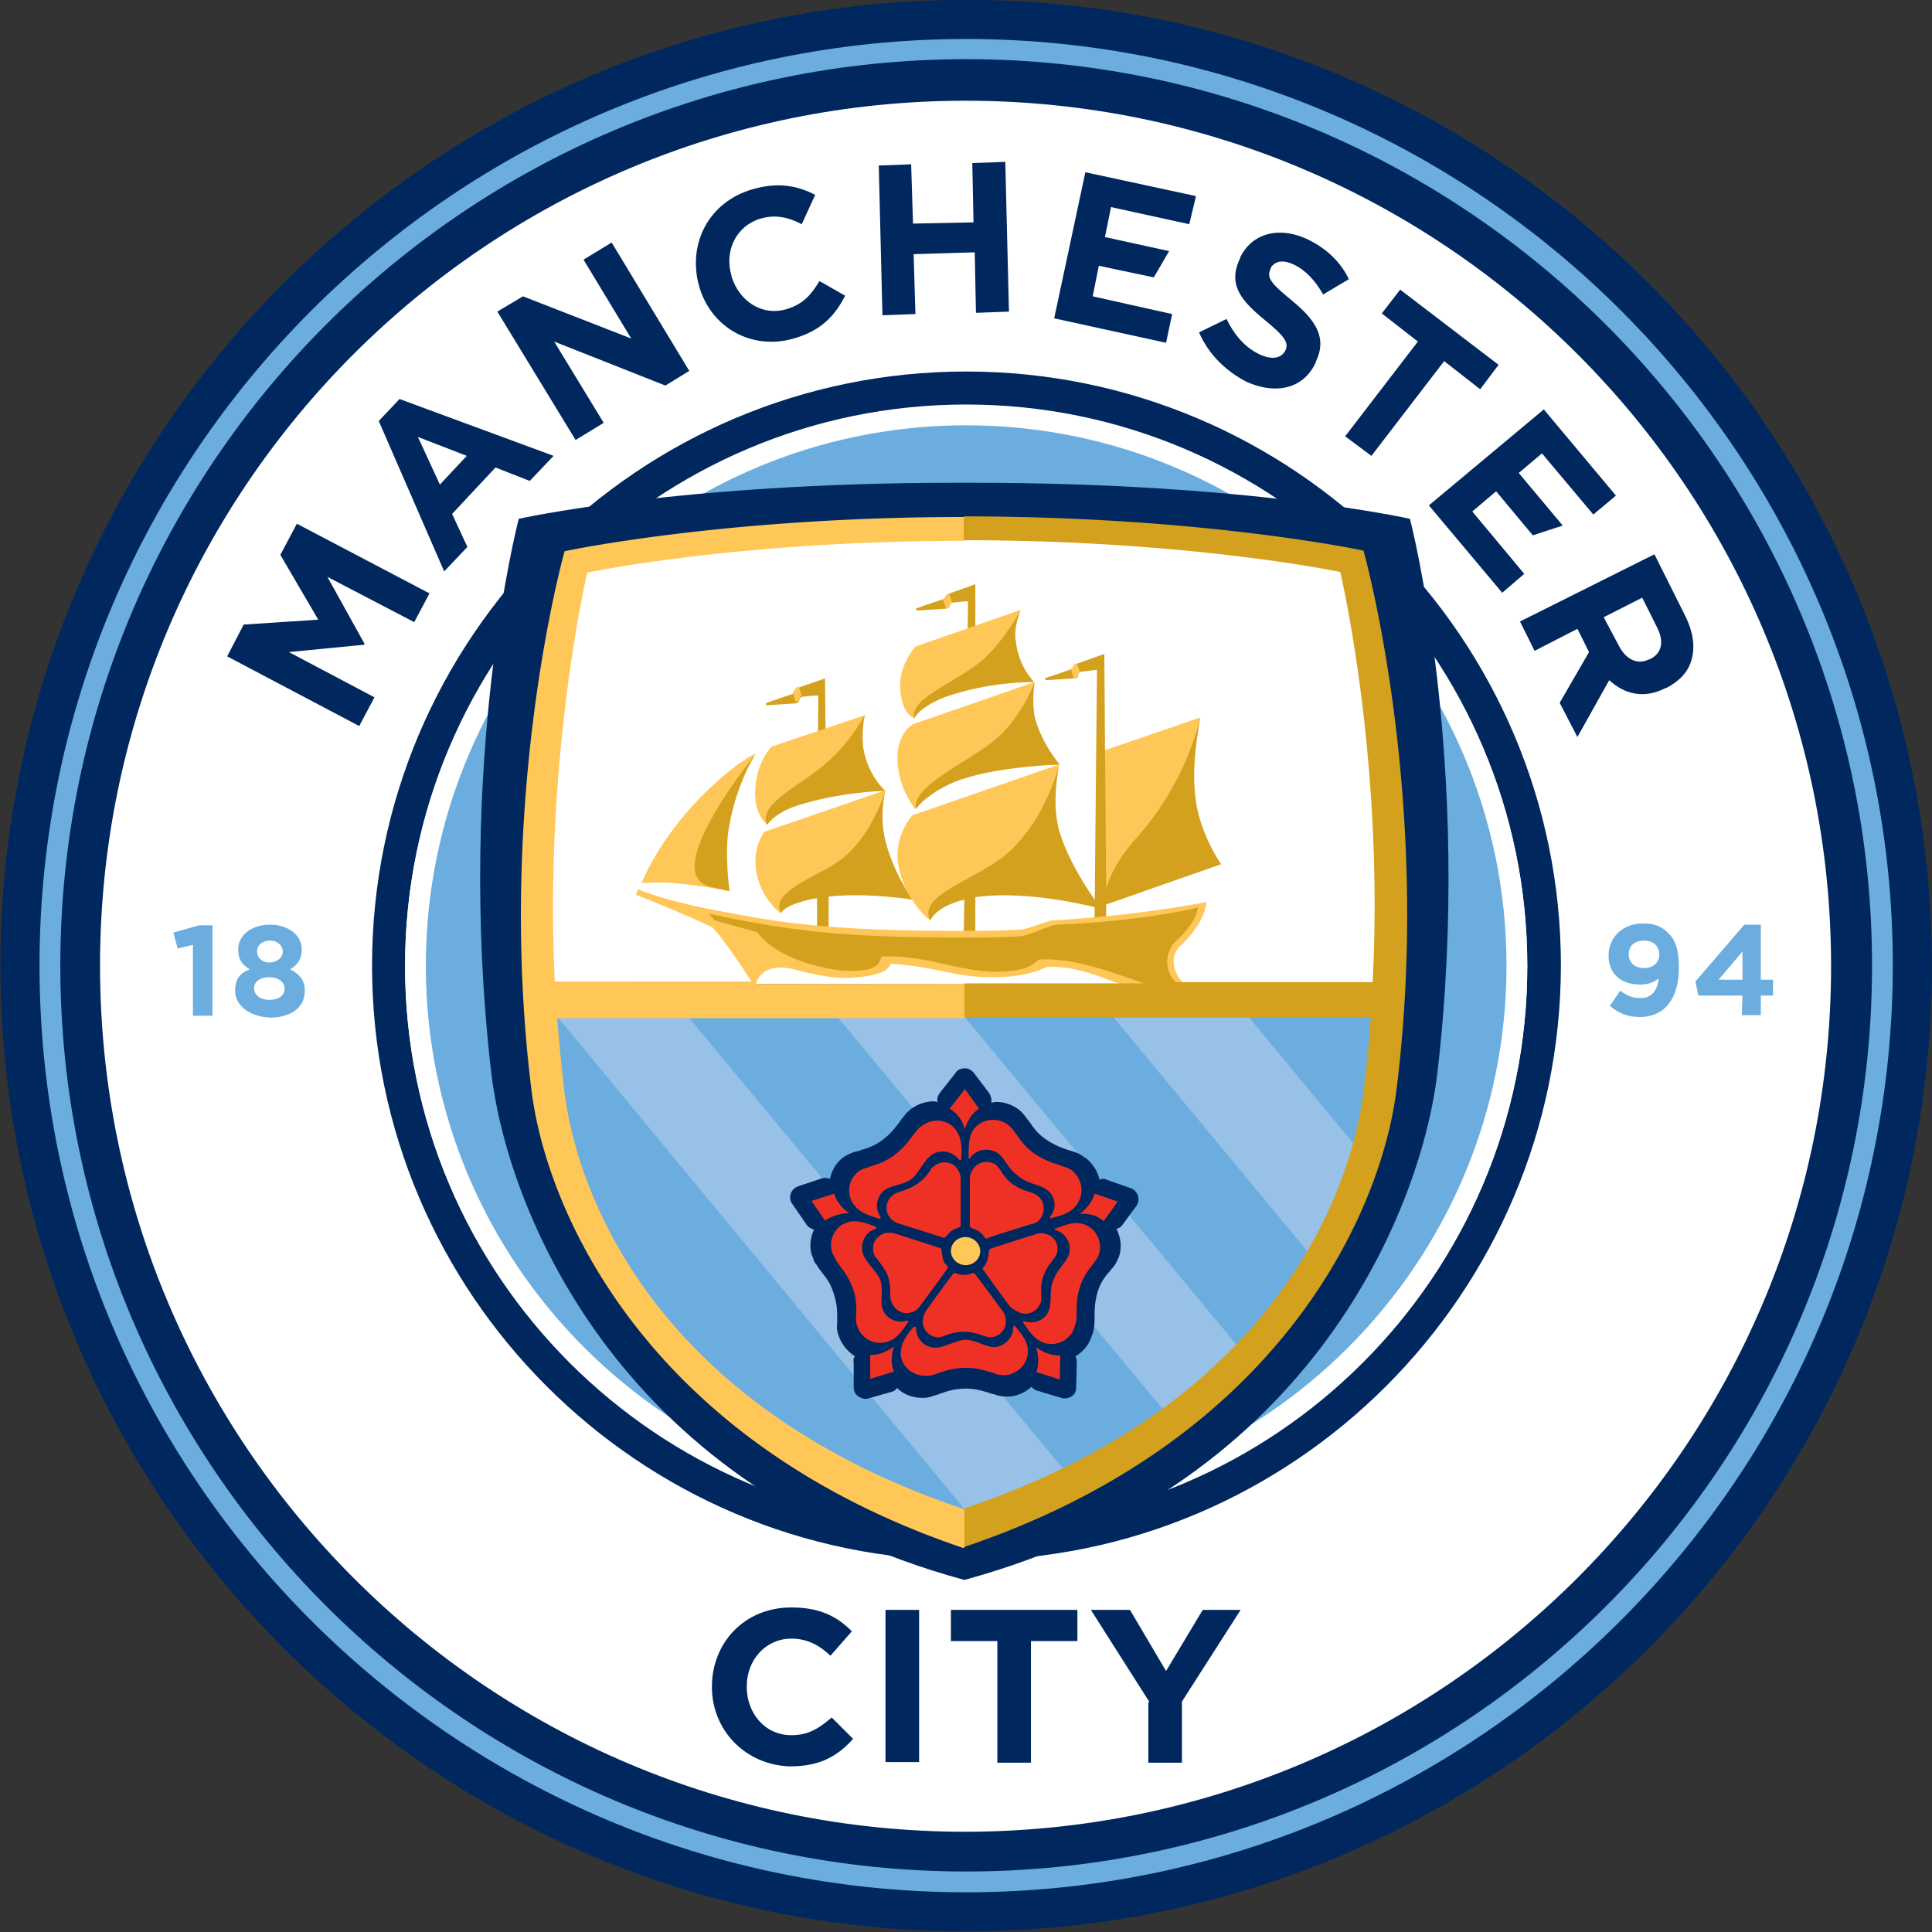 <svg xmlns="http://www.w3.org/2000/svg" viewBox="0 0 300 300"><rect x="0" y="0" width="300" height="300" fill="#333333" stroke="none"/><path fill="#00285e" d="M150.027-.02C67.357-.02.063 67.275.063 149.945s67.294 149.963 149.964 149.963S299.99 232.614 299.99 149.944C299.895 67.274 232.696-.02 150.027-.02"/><path fill="#fff" d="M284.33 150.039c0-74.223-60.176-134.398-134.398-134.398S15.534 75.816 15.534 149.944c0 74.222 60.175 134.492 134.398 134.492 74.222-.095 134.397-60.27 134.397-134.397"/><path fill="#6caddf" d="M235.544 150.039c0-47.267-38.345-85.517-85.517-85.517-47.267 0-85.517 38.345-85.517 85.517 0 47.267 38.345 85.517 85.517 85.517s85.517-38.345 85.517-85.517"/><path fill="#00285e" d="M150.027 242.295c-50.874 0-92.256-41.477-92.256-92.351s41.382-92.256 92.256-92.256 92.35 41.382 92.35 92.256c-.094 50.968-41.477 92.35-92.35 92.35m0-179.482c-48.026 0-87.13 39.105-87.13 87.13s39.104 87.132 87.13 87.132 87.13-39.105 87.13-87.131-39.104-87.13-87.13-87.13"/><g fill="#6caddf"><path d="M150.027 293.833c-79.348 0-143.89-64.541-143.89-143.89S70.68 6.056 150.028 6.056s143.889 64.541 143.889 143.889c-.095 79.348-64.636 143.889-143.89 143.889m0-284.646C72.389 9.187 9.366 72.305 9.366 149.944c0 77.544 63.117 140.662 140.662 140.662s140.662-63.118 140.662-140.662S227.57 9.187 150.027 9.187"/><path d="m29.961 146.717-2.373.57-.664-2.468 3.986-1.14h2.088v14.048h-3.037zM36.51 153.835c0-1.803.76-2.752 2.278-3.322-1.139-.664-1.803-1.518-1.803-3.037v-.095c0-2.088 1.993-3.796 4.935-3.796s4.936 1.708 4.936 3.796v.095c0 1.424-.665 2.373-1.804 3.037 1.424.76 2.278 1.614 2.278 3.322v.095c0 2.563-2.278 4.082-5.315 4.082-3.132-.095-5.505-1.804-5.505-4.177m7.688-.284c0-1.14-1.044-1.804-2.373-1.804-1.423 0-2.372.665-2.372 1.709 0 .949.854 1.803 2.372 1.803s2.373-.76 2.373-1.708m-.285-5.79c0-.854-.759-1.709-1.993-1.709s-1.993.76-1.993 1.614v.095c0 .949.76 1.708 1.993 1.708 1.14-.095 1.993-.759 1.993-1.708M257.564 151.937c-.76.57-1.614.95-2.848.95-3.037 0-4.935-1.71-4.935-4.462v-.095c0-2.752 2.183-4.935 5.315-4.935 1.898 0 2.942.474 3.986 1.518s1.614 2.468 1.614 5.316v.095c0 4.555-2.088 7.593-6.075 7.593-2.088 0-3.322-.665-4.65-1.709l1.613-2.373c1.044.76 1.898 1.14 3.037 1.14 2.278.094 2.848-1.899 2.943-3.038m.095-3.702c0-1.233-.855-2.183-2.373-2.183s-2.373.855-2.373 2.089v.094c0 1.234.95 2.089 2.373 2.089 1.518 0 2.373-.95 2.373-2.089M270.567 154.595h-6.834l-.474-2.183 7.593-8.827h2.562v8.542h1.899v2.468h-1.899v3.037h-2.942zm0-2.468v-4.366l-3.702 4.366z"/></g><path fill="#fff" d="M150.027 237.17c-48.026 0-87.13-39.105-87.13-87.131s39.104-87.13 87.13-87.13 87.13 39.104 87.13 87.13-39.104 87.13-87.13 87.13m0-171.129c-46.318 0-83.904 37.681-83.904 83.904 0 46.318 37.68 83.903 83.904 83.903 46.318 0 83.903-37.68 83.903-83.903S196.25 66.04 150.027 66.04"/><path fill="#00285e" fill-rule="evenodd" d="M148.413 74.962c-42.996 0-67.863 5.6-67.863 5.6s-9.87 37.68-4.271 85.992c2.373 20.311 18.793 63.877 73.463 78.778 54.67-14.901 71.09-58.562 73.463-78.778 5.6-48.311-4.271-85.992-4.271-85.992s-24.867-5.6-67.863-5.6z" clip-rule="evenodd"/><path fill="#97c1e7" fill-rule="evenodd" d="M215.707 155.354c-.475 14.617-2.753 58.467-65.965 82.575-62.738-23.444-65.965-68.813-65.965-82.575z" clip-rule="evenodd"/><path fill="#fff" fill-rule="evenodd" d="M213.809 152.886c1.708-36.352-4.461-65.775-4.461-65.775s-23.539-4.556-59.511-4.556c-36.067 0-59.985 4.936-59.985 4.936s-6.55 29.613-4.746 65.3z" clip-rule="evenodd"/><path fill="#6caddf" d="m151.64 236.6-66.724-80.677c-2.373 16.61 11.105 65.68 66.724 80.677M104.848 155.449l61.789 74.507c6.264-3.037 10.82-5.885 15.28-9.491l-53.91-65.016zM147.749 155.449l45.653 55.05c4.461-5.03 8.258-9.681 11.01-14.522l-33.6-40.528zM214.568 155.449l-22.78-.095 19.078 23.064c3.322-7.024 3.702-18.983 3.702-22.97"/><path fill="#00285e" d="M176.697 185.631c-.19-.474-.569-.949-1.139-1.139l-3.796-1.328c-.38-.19-.664-.095-1.044 0-.285-1.33-1.044-2.468-2.088-3.322-.19-.095-.285-.19-.475-.285-.19-.19-.474-.285-.76-.475-.474-.19-1.043-.38-1.423-.474-1.139-.38-2.183-.76-3.606-1.709-1.33-.949-1.899-1.803-2.468-2.657-.19-.19-.285-.38-.475-.57-.38-.57-.854-1.139-1.424-1.518a5.75 5.75 0 0 0-3.321-1.044c-.285 0-.475.095-.76.095v-.095c.095-.475-.095-.95-.285-1.33l-2.372-3.131c-.38-.475-.855-.76-1.424-.76s-1.139.19-1.424.665l-2.468 3.132c-.284.38-.474.854-.38 1.424-.189 0-.379-.095-.569-.095a6 6 0 0 0-3.322 1.044c-.19.095-.284.19-.38.285-.19.19-.474.38-.664.664-.38.474-.664.76-.949 1.234-.76.949-1.329 1.803-2.752 2.847-1.33.95-2.373 1.234-3.322 1.519-.19.095-.475.19-.665.19a6.9 6.9 0 0 0-1.898.854c-1.139.76-1.898 2.088-2.183 3.417-.38-.19-.76-.19-1.234-.095l-3.701 1.234c-.475.19-.95.57-1.14 1.139-.19.474-.094 1.139.19 1.518l2.278 3.322c.285.38.665.57 1.14.76-.57 1.233-.76 2.752-.285 4.08.094.19.19.286.19.475.094.285.19.57.474.855.285.474.57.854.854 1.233.76.95 1.424 1.804 1.898 3.512.475 1.519.475 2.563.475 3.607v.76c-.095.759 0 1.423.285 2.087.474 1.33 1.423 2.373 2.467 3.038-.19.284-.284.57-.19.854v3.986c0 .57.285 1.14.76 1.424s1.044.475 1.519.285l3.701-1.044c.38-.095.57-.38.76-.57 1.138 1.14 2.752 1.614 4.366 1.519.284 0 .569-.095.949-.19.474-.19 1.044-.285 1.423-.475 1.14-.38 2.183-.759 3.987-.759 1.613 0 2.562.38 3.606.664.19.095.475.19.665.19.664.285 1.424.38 2.088.38 1.424 0 2.752-.57 3.796-1.519.19.285.475.475.76.57l3.796 1.139c.475.19 1.14.095 1.614-.19s.76-.76.76-1.424l.094-3.986c0-.285-.095-.57-.19-.854 1.14-.665 2.088-1.804 2.468-3.038.095-.19.095-.284.19-.474.095-.285.19-.57.19-.95.095-.474.095-1.043.095-1.518 0-1.139 0-2.278.474-3.986.475-1.519 1.14-2.373 1.804-3.132.19-.19.284-.38.474-.57.475-.474.76-1.139 1.044-1.803.475-1.424.285-2.943-.38-4.271.38-.19.665-.285.855-.57l2.373-3.227c.094-.285.284-.76.094-1.424"/><path fill="#ffc758" d="M147.654 194.269c0-1.234 1.044-2.183 2.278-2.183s2.278 1.044 2.278 2.183c0 1.233-1.044 2.183-2.278 2.183s-2.278-1.045-2.278-2.183"/><path fill="#ee3124" d="M149.837 175.38c-.38-1.423-1.234-2.562-2.373-3.226l2.373-3.038 2.183 3.038c-1.044.664-1.803 1.803-2.183 3.227m-17.939 13.003c-1.139-.76-1.993-1.803-2.373-3.037l-3.511 1.139 2.088 3.037c1.044-.665 2.373-1.14 3.796-1.14m6.929 20.692c-1.139.854-2.373 1.329-3.702 1.329v3.701l3.702-1.139c-.475-1.044-.475-2.467 0-3.891m22.02.095a6.1 6.1 0 0 1 .095 3.891l3.607 1.14.094-3.702c-1.328 0-2.657-.475-3.796-1.33m6.834-20.69c1.423-.095 2.752.285 3.701 1.139l2.183-3.037-3.606-1.234c-.285 1.139-1.14 2.278-2.278 3.132m-22.4 20.786a3 3 0 0 1-3.037-3.037c0-.19-.19-.285-.38-.19-1.139 1.329-1.898 2.468-1.993 3.891-.095 2.088 1.708 3.702 3.797 3.702h.38c.189 0 .379 0 .664-.095 1.423-.38 2.752-1.139 5.315-1.139 2.088 0 3.227.57 4.366.854q.712.285 1.423.285c2.089 0 3.797-1.708 3.797-3.702 0-1.423-.854-2.562-1.993-3.891-.095-.19-.285 0-.285.19 0 1.613-1.424 3.037-3.037 3.037-1.234 0-2.848-1.139-4.461-1.139-1.329.095-3.322 1.234-4.556 1.234m-1.993-4.081a2.45 2.45 0 0 0 2.468 2.467c.19 0 .284 0 .474-.095.095 0 .19 0 .19-.095h.095c.854-.284 1.708-.664 3.227-.664s2.278.475 3.132.664c.285.095.57.19.854.19a2.45 2.45 0 0 0 2.468-2.467c0-.38-.095-.76-.19-1.044-.095-.19-.19-.285-.19-.38 0 0-4.27-5.79-4.366-5.885-.19-.285-.474-.19-.664-.095s-.76.19-1.139.19-.76-.095-1.044-.19c-.285-.19-.475-.19-.664.095-.19.19-3.227 4.366-4.177 5.695-.19.38-.474.95-.474 1.614m19.647-1.899c-.475 1.614-2.183 2.373-3.797 1.899-.19-.095-.38.094-.19.284.95 1.424 1.804 2.563 3.133 3.038 1.993.664 4.176-.475 4.745-2.373.095-.19.095-.19.095-.38.095-.19.095-.38.19-.57.19-1.518-.19-2.942.57-5.315.664-1.993 1.518-2.847 2.183-3.796.284-.38.57-.76.759-1.234.664-1.993-.475-4.176-2.373-4.746-1.424-.474-2.752.095-4.366.665-.19.095-.19.19.095.284 1.614.475 2.468 2.183 1.993 3.797-.38 1.139-1.898 2.373-2.373 3.891-.664 1.14-.284 3.228-.664 4.556m-4.556.57c1.329.474 2.753-.285 3.227-1.614.095-.19.095-.284.095-.474v-.285c0-.854-.19-1.803.285-3.227s1.139-2.088 1.613-2.753c.19-.19.285-.474.475-.759a2.413 2.413 0 0 0-1.614-3.132c-.38-.095-.759-.19-1.044-.095-.19 0-.284 0-.474.095 0 0-6.929 2.183-7.119 2.278-.284.19-.284.474-.284.57 0 .19-.095.759-.19 1.138-.095.285-.285.76-.475.95s-.38.474-.19.664 3.132 4.366 4.177 5.695c.38.38.949.664 1.518.949m4.081-19.173a2.856 2.856 0 0 1 .665 4.176c-.19.19 0 .38.19.285 1.708-.474 3.037-.854 3.891-2.088 1.234-1.708.854-3.986-.76-5.315-.094-.095-.189-.19-.379-.19-.19-.19-.285-.19-.57-.285-1.423-.57-2.847-.759-4.935-2.183-1.708-1.234-2.278-2.372-3.037-3.322-.19-.38-.57-.759-1.044-1.139-1.709-1.233-4.081-.854-5.315.76-.76 1.139-.76 2.657-.76 4.366 0 .19.19.19.285 0 .95-1.329 2.848-1.614 4.271-.665 1.044.76 1.709 2.563 3.037 3.417 1.234 1.234 3.417 1.424 4.461 2.183m-.854 4.461c.76-1.139.57-2.752-.57-3.512-.094-.095-.19-.19-.474-.284-.095 0-.19-.095-.19-.095-.854-.285-1.803-.475-3.037-1.33s-1.613-1.707-2.088-2.372c-.19-.19-.38-.474-.57-.664-1.138-.76-2.752-.57-3.511.57-.19.284-.38.569-.475.948 0 .19-.095.285-.095.475v7.403c0 .38.285.38.475.475s.76.284.949.474c.285.19.57.475.76.76.19.19.284.474.569.284s5.22-1.708 6.739-2.183c.664-.095 1.233-.474 1.518-.949m-16.99-9.776c1.33-.949 3.228-.664 4.272.664.19.19.38.19.38-.094.094-1.709.094-3.133-.76-4.366-1.139-1.709-3.607-2.089-5.315-.76-.19.095-.19.19-.285.19-.19.095-.285.19-.474.475-1.044 1.139-1.614 2.467-3.702 3.986-1.708 1.234-2.942 1.424-3.986 1.803-.475.19-.95.285-1.33.57a3.7 3.7 0 0 0-.758 5.315c.854 1.139 2.278 1.614 3.891 2.088.19.095.19-.19.19-.285-.95-1.328-.665-3.227.664-4.176 1.044-.76 2.943-.76 4.271-1.803.95-.854 1.899-2.848 2.943-3.607m4.082 2.183c-.76-1.139-2.373-1.424-3.512-.57-.19.096-.19.19-.38.285l-.19.19c-.474.76-.948 1.519-2.182 2.373s-2.088.95-2.943 1.329c-.284.095-.57.19-.759.38-1.139.759-1.424 2.372-.57 3.511.19.285.475.475.76.665.19.095.19.19.38.19 0 0 6.928 2.183 7.118 2.277.38.095.475-.19.57-.284.19-.19.474-.57.759-.76s.664-.38.949-.474.475-.19.475-.475v-7.023c0-.475-.095-1.044-.475-1.614m-14.712 13.098c-.474-1.613.38-3.322 1.899-3.796.19-.095.19-.285.095-.38-1.614-.57-3.038-1.139-4.366-.664-1.994.57-3.038 2.752-2.373 4.745 0 .19.095.19.19.38l.284.57c.76 1.328 1.899 2.277 2.753 4.65.664 1.993.474 3.227.474 4.366-.095.475 0 .95.19 1.424a3.715 3.715 0 0 0 4.746 2.373c1.424-.475 2.183-1.614 3.132-3.038.095-.19-.095-.284-.19-.19-1.613.475-3.322-.379-3.796-1.898-.38-1.139.19-3.037-.38-4.555-.57-1.234-2.278-2.753-2.658-3.987m3.322-3.132c-1.328.475-2.088 1.803-1.613 3.132 0 .19.095.285.19.475.095.095.095.19.19.19 0 0 0 .094.094.094.475.76 1.14 1.424 1.709 2.753.474 1.424.285 2.278.38 3.132 0 .285 0 .57.19.854.474 1.33 1.803 2.088 3.131 1.614.38-.095.665-.285.855-.475l.284-.284s4.272-5.79 4.366-5.98c.19-.285 0-.475-.19-.664s-.474-.57-.474-.95c-.095-.284-.19-.759-.19-1.044s0-.474-.285-.569-5.22-1.708-6.738-2.183c-.665-.19-1.234-.285-1.899-.095"/><path fill="#ffc758" d="m170.908 116.724 15.47-5.315s-1.328 6.454-.949 11.39c.475 6.454 4.177 11.39 4.177 11.39l-19.078 6.548z"/><path fill="#d4a11e" d="M189.606 134.188s-3.417-4.84-3.987-10.44c-.474-4.271 0-7.878.76-12.339-.665 2.942-3.133 11.2-10.061 18.888-2.753 3.037-3.987 5.79-4.556 7.688l-.285-36.447s-3.701 1.329-3.986 1.424c-.475.19-.665.474-.665.474 0 .19-.19.38-.474.475s-2.373.854-3.892 1.329c-.284.095-.19.38 0 .38 1.804-.096 4.272-.285 4.461-.285.38-.095.475-.19.475-.475v-.095c.095-.285.285-.474.57-.474.19 0 1.518-.19 2.372-.285l-.38 39.2h1.804v-2.753z"/><path fill="#ffc758" d="M121.173 141.781s-2.847-2.088-3.702-6.169c-.759-4.081 1.234-6.454 1.234-6.454l18.793-6.454s-1.139 3.701-.095 7.972c1.424 5.316 4.271 8.922 4.271 8.922s-6.928-1.234-13.572-.38c-6.265.855-6.929 2.563-6.929 2.563M99.628 137.13s2.373-6.359 9.111-13.287c5.22-5.315 8.543-6.834 8.543-6.834s-3.038 4.366-4.272 11.39c-.759 4.366.095 9.965.095 9.965s-3.511-.759-7.498-1.138c-3.322-.38-5.98-.095-5.98-.095"/><path fill="#d4a11e" d="M117.377 117.009s-2.943 4.366-4.177 11.39c-.759 4.366.095 9.965.095 9.965s-.854-.19-2.942-.664c-8.352-1.898 7.024-20.691 7.024-20.691M128.292 122.134l-.19-16.8c-.38.19-3.702 1.234-3.987 1.424-.474.19-.664.475-.664.57 0 .19-.19.38-.475.474s-2.372.76-3.891 1.33c-.285.094-.19.379 0 .379 1.708-.095 4.271-.285 4.46-.285.38-.095.475-.19.57-.475v-.094c.095-.285.285-.475.57-.475.19 0 1.424-.19 2.373-.19l-.095 14.142zM150.122 106.853h1.328V90.718s-3.701 1.329-3.986 1.424c-.474.19-.664.474-.664.474 0 .19-.19.38-.475.475s-2.373.759-3.891 1.329c-.285.094-.19.38 0 .38 1.803-.096 4.27-.286 4.46-.286.38-.094.475-.19.57-.474s.285-.475.57-.475c.19 0 1.423-.19 2.277-.19z"/><path fill="#ffc758" d="M146.895 94.514c.474-.094.57-.19.57-.474 0-.19.189-.38.379-.475l-.475-1.423c-.474.19-.57.474-.57.474 0 .19-.19.285-.379.38zM123.546 108.941c.474-.095.57-.19.57-.474.094-.19.19-.38.379-.475l-.475-1.424c-.474.19-.569.475-.569.475 0 .19-.19.285-.38.38zM166.732 105.335c.474-.095.569-.19.569-.475.095-.19.19-.38.38-.475l-.475-1.423c-.474.19-.57.474-.57.474 0 .19-.19.285-.379.38z"/><path fill="#d4a11e" d="M141.674 139.693s-3.037-4.366-4.176-9.111c-1.044-3.987 0-7.878 0-7.878s-1.993 6.928-6.739 10.63c-3.322 2.658-11.39 5.03-9.491 8.447.285-.474 1.139-1.328 4.366-2.088.38-.095.76-.19 1.234-.19v5.6h1.803v-5.884c5.98-.665 13.003.474 13.003.474"/><path fill="#ffc758" d="M119.18 128.019s-2.183-1.329-1.898-5.6c.284-4.366 2.467-6.264 2.467-6.454l14.617-4.936s-1.139 2.183-.285 5.505c.855 3.987 3.417 6.265 3.417 6.265s-7.308.095-13.952 2.372c-3.227 1.045-4.366 2.848-4.366 2.848"/><path fill="#d4a11e" d="M127.817 118.907c4.176-3.417 6.454-7.878 6.454-7.878s-.57 2.753-.19 5.316c.76 4.27 3.322 6.454 3.322 6.454s-5.98.095-12.339 1.898c-4.27 1.139-5.6 2.847-5.98 3.417-1.328-3.227 4.462-5.695 8.733-9.207"/><path fill="#ffc758" d="M144.427 142.92s-3.987-3.037-4.936-8.637c-.759-4.46 2.183-7.688 2.183-7.688l22.78-7.878s-1.234 5.03-.095 9.871c1.328 5.41 6.264 12.15 6.264 12.15s-9.491-2.753-17.654-1.71c-7.783 1.045-8.542 3.892-8.542 3.892M139.776 106.758c-.19-3.417 2.278-6.264 2.373-6.359l16.325-5.695s-1.139 2.563-.76 4.746c.475 4.176 2.848 6.36 2.848 6.36s-6.454-.38-13.952 2.277c-4.176 1.424-4.65 3.417-4.65 3.417s-1.994-.475-2.184-4.746"/><path fill="#d4a11e" d="M152.684 102.392c2.943-2.562 5.79-7.593 5.79-7.593s-1.139 2.563-.76 4.746c.475 4.176 2.848 6.36 2.848 6.36s-6.929-.096-13.667 2.277c-2.848 1.044-4.651 2.563-4.936 3.417-.854-3.227 6.739-5.695 10.725-9.207"/><path fill="#ffc758" d="M142.149 125.646s-2.373-2.752-2.753-6.929c-.474-4.366 2.089-6.169 2.373-6.264l18.888-6.549s-.475 1.424-.095 5.22c.475 3.227 3.607 7.593 3.607 7.593s-10.061.285-16.325 2.753c-3.987 1.424-5.695 4.176-5.695 4.176"/><path fill="#d4a11e" d="M154.678 114.731c4.08-3.512 5.98-8.827 5.98-8.827s-.476 3.037 0 5.315c.948 4.081 3.89 7.498 3.89 7.498s-8.826.19-15.186 2.278c-4.176 1.424-6.739 3.892-7.118 4.651-.95-3.512 8.352-7.403 12.434-10.915M171.003 141.117s-5.126-6.644-6.644-12.529c-.95-3.891-.19-8.257.095-9.776-.57 2.088-2.658 8.732-7.688 13.383-4.841 4.461-14.332 6.55-12.34 10.725.38-.664 1.425-2.278 5.316-3.227l-.095 5.315h1.803v-5.694c8.543-1.234 19.553 1.803 19.553 1.803"/><path fill="#ffc758" fill-rule="evenodd" d="M179.83 153.646c1.139-.19 2.372-.475 4.08-.95-.094-.095-.189-.19-.284-.19-1.898-2.088-1.613-4.365-.474-5.504 4.27-3.987 4.176-6.93 4.176-6.93s-10.346 2.089-23.918 2.848c-.855.095-3.987 1.424-4.936 1.424-1.898.095-3.796.19-5.79.19-25.721.19-32.84-1.614-41.287-3.132-8.542-1.614-12.339-3.322-12.339-3.322l-.285.854s6.74 2.658 11.58 4.935c1.044.475 5.03 6.55 6.36 8.543H86.15c-1.708-34.834 5.03-63.497 5.03-63.497s23.35-4.936 58.562-4.936v-3.702c-37.301 0-62.073 5.316-62.073 5.316s-10.82 38.25-5.126 83.808c2.373 18.983 18.129 54.48 67.104 70.995l2.088-3.037-2.088-3.037c-46.128-15.47-59.606-46.697-61.978-64.541a269 269 0 0 1-1.14-11.675h63.403v-5.315h-32.555c.759-2.373 3.037-2.942 5.884-2.278 2.942.76 5.885 1.424 8.637 1.33 6.929-.38 5.98-2.184 6.55-2.184 7.213.475 9.87 2.183 16.135 2.088 5.694-.095 7.688-1.613 8.162-1.613 6.929-.095 9.586 3.132 16.515 3.701h.57z" clip-rule="evenodd"/><path fill="#d4a11e" fill-rule="evenodd" d="M211.72 85.498s-24.772-5.316-62.073-5.316v3.702c35.118 0 58.467 4.936 58.467 4.936s6.834 28.663 5.03 63.687h-30.562c-2.373-2.373-1.044-5.41-.19-6.17 3.607-3.227 3.607-5.41 3.607-5.41s-8.258 2.088-21.925 2.658c-.854 0-4.65 1.803-5.6 1.803-1.898.095-4.556.19-6.549.19-17.749 0-26.48-.38-41.857-3.702.285.38.475.475.76.95.094.19 6.738 1.803 6.833 1.993 1.044 1.423 2.373 2.372 3.987 3.227 2.467 1.328 6.169 2.372 9.111 2.657 6.929.475 5.6-2.183 6.265-2.183 7.118-.19 11.674 2.373 17.938 2.373 5.695-.095 5.885-1.898 6.454-1.898 5.6-.285 11.39 2.088 16.23 3.701h-27.904v5.316h63.117a243 243 0 0 1-1.138 11.674c-2.373 17.844-15.851 49.07-61.979 64.541v5.98c48.975-16.515 64.731-51.918 67.104-70.996 5.695-45.463-5.125-83.713-5.125-83.713" clip-rule="evenodd"/><g fill="#00285e"><path d="m35.276 101.918 2.563-4.936 11.58-.76-5.885-10.06 2.562-4.84 20.597 10.82-2.373 4.46-13.478-7.023 5.79 10.44-.095.095-11.674 1.14 13.287 7.023-2.372 4.46zM58.815 65.376l3.227-3.417 23.918 8.827-3.701 3.892-5.316-2.089-6.739 7.214 2.373 5.125-3.606 3.797zm13.667 5.41-7.593-2.942 3.417 7.403zM77.228 48.386l3.986-2.372 16.8 6.549-7.403-12.244 4.366-2.658 12.054 19.932-3.702 2.278-17.274-6.834 7.688 12.624-4.366 2.657zM108.55 44.4c-1.804-6.454 1.423-13.003 8.257-14.996 4.176-1.234 7.213-.475 9.776.854l-2.088 4.556c-2.183-1.14-4.176-1.519-6.454-.854-3.702 1.139-5.6 4.935-4.461 8.827v.094c1.139 3.797 4.65 6.265 8.542 5.126 2.563-.76 3.797-2.183 5.126-4.366l3.986 2.278c-1.614 3.132-3.702 5.41-7.973 6.644-6.549 1.898-12.908-1.709-14.711-8.163M136.454 25.702l5.03-.19.285 9.207 9.397-.19-.19-9.207 5.125-.19.57 23.254-5.126.19-.19-9.396-9.49.285.284 9.301-5.125.19zM186.189 51.614l4.27-2.089c1.14 2.373 2.753 4.366 5.126 5.505 1.898.855 3.322.665 3.987-.57.57-1.138.095-2.087-3.038-4.65-3.701-3.037-5.98-5.505-3.986-9.681v-.095c1.803-3.796 5.98-4.935 10.346-2.942 3.037 1.423 5.315 3.606 6.549 6.264l-3.987 2.373c-1.234-2.183-2.752-3.797-4.556-4.65s-3.037-.475-3.606.569v.095c-.665 1.423.095 2.277 3.322 4.935 3.701 3.037 5.505 5.79 3.701 9.491v.095c-1.898 4.176-6.264 5.03-10.725 3.038-3.132-1.614-5.885-4.177-7.403-7.688M220.168 53.037l-5.6-4.366 2.847-3.701 15.281 11.674-2.847 3.796-5.6-4.366-11.295 14.712-4.08-3.037zM256.9 86.067l4.745 9.491c1.329 2.658 1.614 5.03.95 7.119-.57 1.803-1.9 3.132-3.892 4.176h-.095c-3.322 1.709-6.36.95-8.732-1.234l-4.936 8.827-2.752-5.315 4.556-7.878-1.804-3.606-6.644 3.416-2.278-4.555zm-5.506 14.237c1.14 2.183 2.943 2.942 4.651 2.088h.095c1.993-.949 2.278-2.847 1.139-5.03l-2.278-4.556-5.98 3.037zM170.623 41.268l8.542 1.803 2.373-4.081-9.966-2.183.95-4.65 12.148 2.657 1.044-4.366-17.18-3.702-4.84 22.685 17.37 3.796.949-4.46-12.34-2.753zM239.72 63.573l-17.844 14.901 11.39 13.573 3.417-2.943-8.068-9.68 3.702-3.133 5.695 6.834 4.65-1.519-6.833-8.162 3.606-3.038 7.973 9.492 3.512-2.943zM110.543 261.942c0-6.834 5.03-12.339 12.338-12.339 4.461 0 7.119 1.424 9.397 3.702l-3.322 3.796c-1.803-1.708-3.702-2.657-6.075-2.657-3.986 0-6.928 3.322-6.928 7.403v.095c0 3.986 2.752 7.498 6.928 7.498 2.753 0 4.367-1.139 6.265-2.752l3.322 3.321c-2.373 2.658-5.126 4.272-9.776 4.272-6.929-.19-12.15-5.6-12.15-12.34M137.498 249.983h5.22v23.633h-5.22zM154.867 254.823h-7.213v-4.84H167.3v4.84h-7.213v18.888h-5.22zM178.5 264.315l-9.11-14.332h6.074l5.6 9.491 5.694-9.491h5.885l-9.112 14.237v9.491h-5.22v-9.396z"/></g></svg>